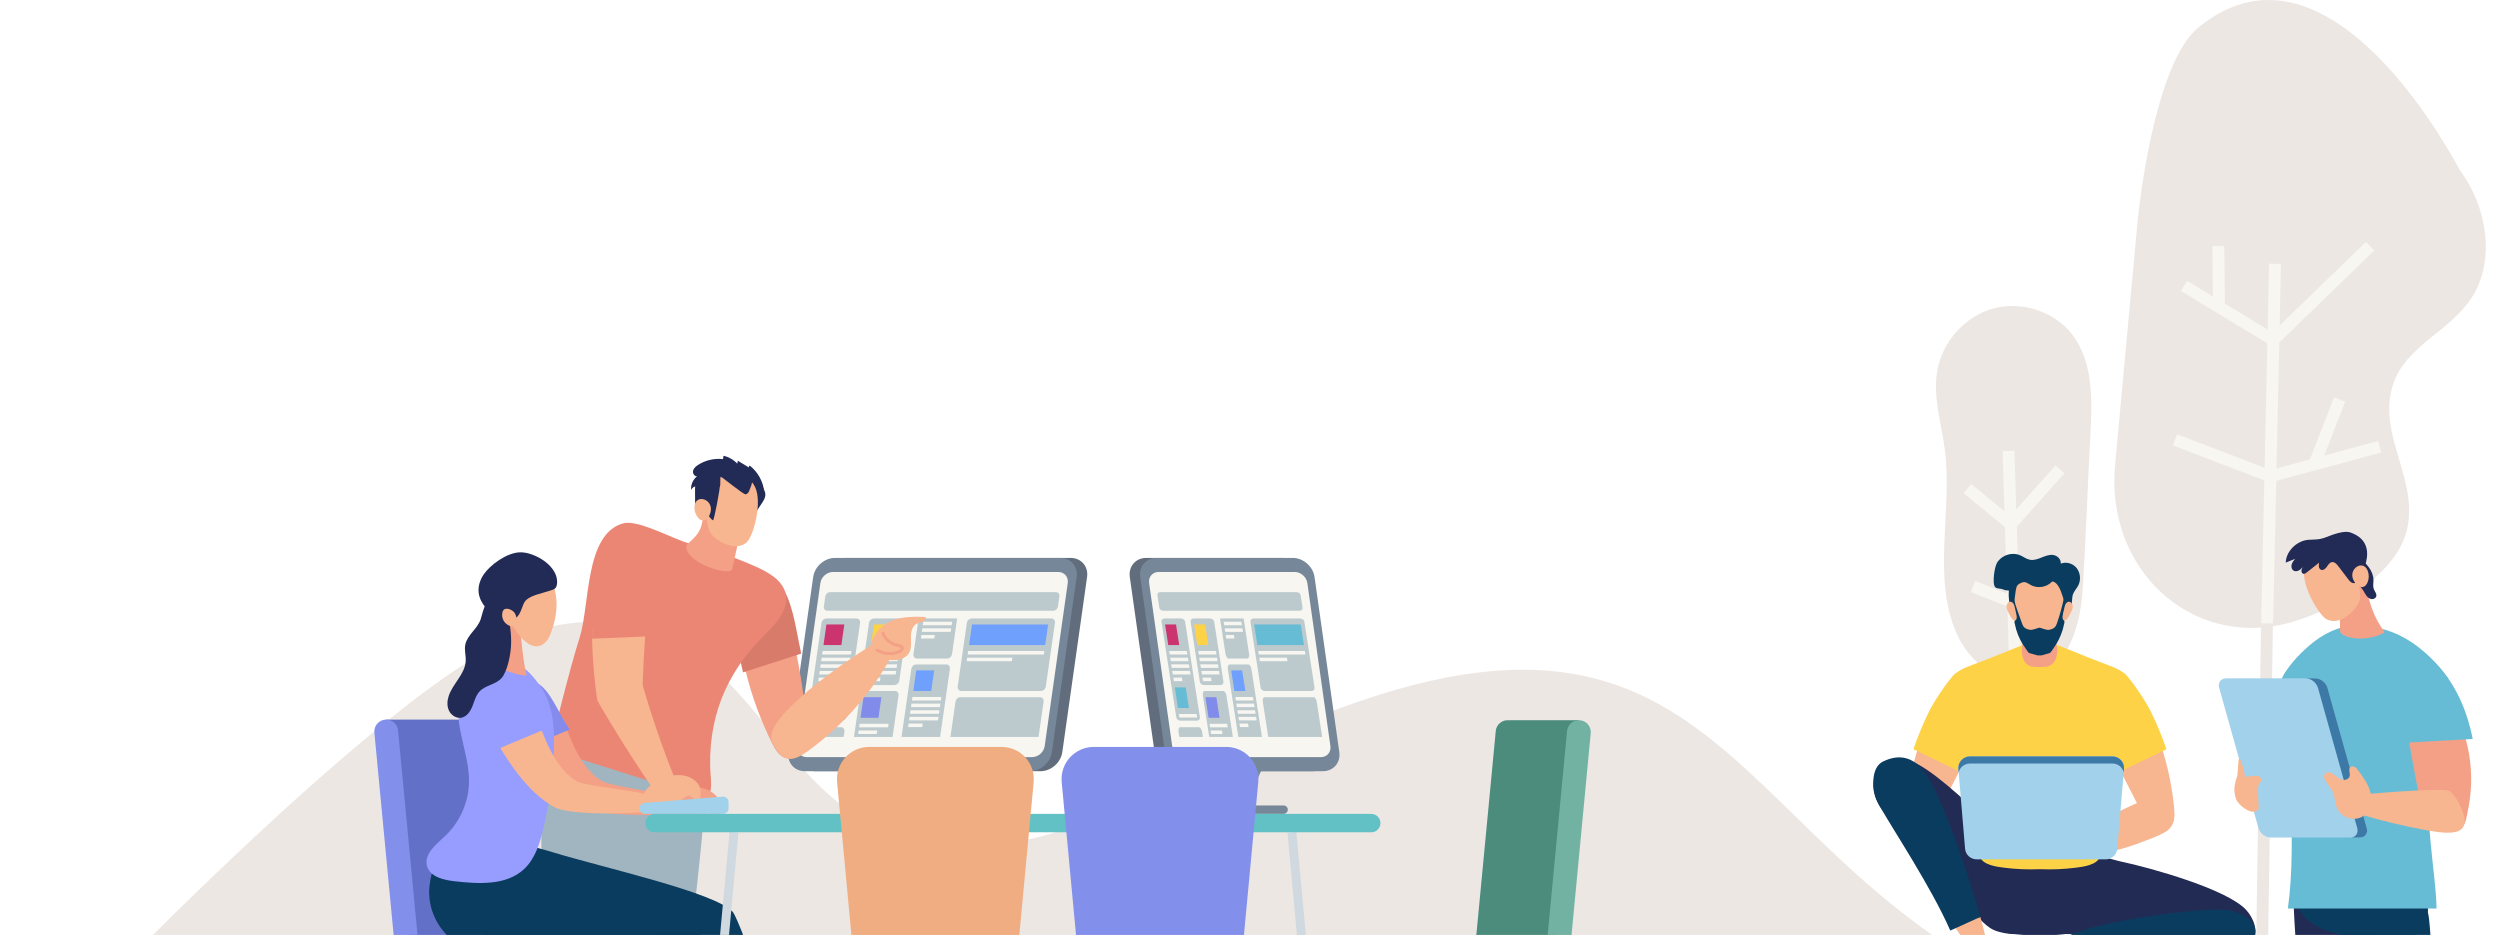 <svg
     
      viewBox="0 0 1476 552"
      fill="none"
      xmlns="http://www.w3.org/2000/svg"
    >
      <path
        d="M700.872 458.987C427.859 601.398 491.426 324.069 312.748 372.828C232.406 394.754 2.093 642.536 0 644.393H1365.37V616.465C1298.71 611.363 1239.03 607.029 1180.86 576.469C1003.52 483.301 1010.27 297.594 700.872 458.987Z"
        fill="#EDE7E4"
      />
      <path
        d="M1412.95 226.712C1420.54 204.24 1446.04 195.715 1458.96 176.257C1473.86 153.839 1468.09 121.447 1452.49 100.777C1451.49 99.45 1376.49 -48.078 1297.94 16.22C1275.2 34.836 1264.55 103.39 1261.72 134.002C1257.39 180.864 1253.06 227.728 1248.73 274.59C1243.06 336.037 1293.3 382.431 1349.92 368.119C1373.39 362.184 1410.78 343.002 1419.87 316.781C1430.63 285.729 1402.59 257.424 1412.95 226.712Z"
        fill="#EDE7E4"
      />
      <path
        d="M1334.91 367.932L1330.63 651.196L1337.65 651.302L1341.93 368.038L1334.91 367.932Z"
        fill="#EDE7E4"
      />
      <path
        d="M1339.68 155.69L1335.01 367.954L1342.03 368.109L1346.7 155.844L1339.68 155.69Z"
        fill="#F7F6F0"
      />
      <path
        d="M1342.66 205.132L1287.59 171.779L1291.23 165.778L1341.66 196.325L1396.84 142.844L1401.73 147.879L1342.66 205.132Z"
        fill="#F7F6F0"
      />
      <path
        d="M1340.2 284.901L1282.88 262.974L1285.38 256.422L1340.57 277.534L1404.03 260.365L1405.87 267.136L1340.2 284.901Z"
        fill="#F7F6F0"
      />
      <path
        d="M1378.03 234.601L1363.13 272.956L1369.67 275.494L1384.57 237.139L1378.03 234.601Z"
        fill="#F7F6F0"
      />
      <path
        d="M1313.22 145.304L1306.2 145.382L1306.6 181.365L1313.61 181.288L1313.22 145.304Z"
        fill="#F7F6F0"
      />
      <path
        d="M1234.2 255.954C1235.28 235.754 1235.79 213.639 1223.49 197.578C1212.88 183.74 1193.47 177.501 1176.67 182.186C1159.87 186.87 1146.59 201.993 1143.71 219.185C1141.13 234.637 1146.28 250.191 1148.26 265.733C1152.83 301.672 1140.65 340.107 1154.9 373.42C1162.7 391.664 1182.68 407.439 1201.42 400.885C1221.49 393.862 1228.4 367.538 1229.58 348.676C1231.5 317.815 1232.56 286.843 1234.2 255.954Z"
        fill="#EDE7E4"
      />
      <path
        d="M1193.54 402.279L1186.53 402.495L1190.95 545.957L1197.96 545.741L1193.54 402.279Z"
        fill="#EDE7E4"
      />
      <path
        d="M1189.34 266.164L1182.33 266.38L1186.53 402.498L1193.54 402.282L1189.34 266.164Z"
        fill="#F7F6F0"
      />
      <path
        d="M1187.56 314.436L1159.34 291.122L1163.81 285.713L1186.83 304.729L1213.59 274.784L1218.82 279.456L1187.56 314.436Z"
        fill="#F7F6F0"
      />
      <path
        d="M1166.18 343.023L1163.6 349.545L1187.35 358.938L1189.93 352.417L1166.18 343.023Z"
        fill="#F7F6F0"
      />
      <path
        d="M1125.34 475.057C1124.9 479.164 1124.65 483.535 1126.54 487.209C1128.43 490.883 1133.22 493.371 1136.84 491.374C1138.87 490.25 1140.05 488.056 1141.1 485.983C1147.05 474.338 1153 462.693 1158.94 451.046C1163.84 441.445 1168.88 431.257 1168.26 420.496C1167.97 415.524 1166.41 410.566 1163.4 406.596C1160.77 403.127 1155.07 397.605 1151.14 401.659C1147.23 405.698 1144.55 412.746 1142.07 417.745C1136.36 429.284 1131.96 441.473 1128.97 453.998C1127.32 460.932 1126.1 467.97 1125.34 475.057Z"
        fill="#F7B690"
      />
      <path
        fill-rule="evenodd"
        clip-rule="evenodd"
        d="M1168.21 422.781C1167.89 417.25 1166.15 411.733 1162.81 407.313C1159.88 403.453 1158.17 393.755 1153.81 398.269C1149.45 402.762 1141.83 414.158 1139.07 419.719C1135.45 427.038 1132.32 434.595 1129.67 442.316L1158.17 456.132C1163.52 445.638 1168.89 434.517 1168.21 422.781Z"
        fill="#FDD247"
      />
      <path
        d="M1126.23 474.257C1129.12 470.736 1134.11 469.503 1138.64 470.006C1143.17 470.51 1147.38 472.488 1151.5 474.442C1159.04 478.024 1166.58 481.621 1174.13 485.218C1181.91 488.931 1189.7 492.646 1197.48 496.358C1198.69 496.937 1200.03 497.651 1200.42 498.936C1200.84 500.313 1199.92 501.816 1198.68 502.535C1197.43 503.254 1195.94 503.371 1194.5 503.445C1182.81 504.052 1171.05 502.94 1159.68 500.218C1153.93 498.843 1148.29 497.061 1142.8 494.88C1138.08 493.007 1131.39 490.937 1127.58 487.474C1123.94 484.164 1123.02 478.172 1126.23 474.257Z"
        fill="#F7B690"
      />
      <path
        fill-rule="evenodd"
        clip-rule="evenodd"
        d="M1175.12 500.499C1183.8 499.229 1224.98 499.229 1233.65 500.499C1244.44 502.077 1242.82 515.502 1241.46 523.534C1239.98 532.298 1238.16 541.708 1231.72 547.834C1225.42 553.816 1183.35 553.816 1177.06 547.834C1170.61 541.71 1168.8 532.299 1167.31 523.534C1165.95 515.502 1164.33 502.077 1175.12 500.499Z"
        fill="#222B54"
      />
      <path
        fill-rule="evenodd"
        clip-rule="evenodd"
        d="M1326.22 537.312C1330.75 542.305 1333.71 550.495 1329.78 555.684C1326.46 560.079 1233.48 551.433 1219.73 551.433C1209.97 538.985 1210.35 520.083 1235.38 507.342C1240.74 504.617 1246.62 507.48 1252.44 508.705C1269.28 512.247 1314.97 524.907 1326.22 537.312Z"
        fill="#222B54"
      />
      <path
        fill-rule="evenodd"
        clip-rule="evenodd"
        d="M1125.19 448.603C1118.47 448.019 1111.06 450.629 1107.79 456.523C1105.11 461.343 1105.68 467.437 1107.94 472.467C1110.19 477.497 1113.93 481.692 1117.61 485.799C1170.77 545.163 1171.63 547.852 1180.51 550.235C1195.66 554.297 1213.95 550.172 1200.52 515.404C1198.36 509.801 1141.88 450.056 1125.19 448.603Z"
        fill="#222B54"
      />
      <path
        d="M1172.5 570.01C1168.96 567.946 1161.94 558.827 1153.72 546.817L1169.19 541.372C1174.24 559.3 1176.21 572.175 1172.5 570.01Z"
        fill="#F7B690"
      />
      <path
        fill-rule="evenodd"
        clip-rule="evenodd"
        d="M1111.73 449.596C1121.16 445.049 1130.45 446.234 1137.98 458.433C1148.14 474.882 1161.76 515.029 1169.19 541.372L1151.45 549.407C1140.22 523.792 1118.08 490.569 1109.51 475.48C1104.7 467.016 1104.29 453.183 1111.73 449.596Z"
        fill="#0A3C5F"
      />
      <path
        fill-rule="evenodd"
        clip-rule="evenodd"
        d="M1310.17 537.068C1324.51 537.068 1331.59 544.437 1331.59 549.628C1331.59 558.457 1326.14 567.894 1312.56 567.894C1295.29 567.894 1252.02 567.306 1225.49 569.116L1219.39 553.257C1238.97 543.802 1289.19 537.068 1310.17 537.068Z"
        fill="#0A3C5F"
      />
      <path
        d="M1283.43 475.057C1283.88 479.164 1284.12 483.535 1282.23 487.209C1280.34 490.883 1275.55 493.371 1271.94 491.374C1269.9 490.25 1268.72 488.056 1267.67 485.983C1261.72 474.338 1255.77 462.693 1249.83 451.046C1244.93 441.445 1239.89 431.257 1240.51 420.496C1240.8 415.524 1242.36 410.566 1245.37 406.596C1248 403.127 1253.7 397.605 1257.63 401.659C1261.54 405.698 1264.22 412.746 1266.7 417.745C1272.41 429.284 1276.82 441.473 1279.8 453.998C1281.45 460.932 1282.67 467.97 1283.43 475.057Z"
        fill="#F7B690"
      />
      <path
        fill-rule="evenodd"
        clip-rule="evenodd"
        d="M1240.52 422.781C1240.84 417.25 1242.58 411.733 1245.92 407.313C1248.85 403.453 1250.55 393.755 1254.92 398.269C1259.27 402.762 1266.9 414.158 1269.65 419.719C1273.28 427.038 1276.41 434.595 1279.06 442.316L1250.56 456.132C1245.21 445.638 1239.84 434.517 1240.52 422.781Z"
        fill="#FDD247"
      />
      <path
        d="M1281.78 476.29C1278.89 472.769 1273.91 471.536 1269.38 472.039C1264.85 472.542 1260.63 474.521 1256.51 476.474C1248.97 480.057 1241.42 483.654 1233.88 487.251C1226.1 490.964 1218.31 494.676 1210.53 498.391C1209.32 498.97 1207.98 499.683 1207.59 500.969C1207.17 502.345 1208.09 503.848 1209.34 504.567C1210.58 505.287 1212.08 505.404 1213.51 505.478C1225.2 506.085 1236.96 504.973 1248.33 502.251C1254.08 500.876 1259.72 499.094 1265.21 496.912C1269.93 495.039 1276.62 492.97 1280.43 489.506C1284.07 486.199 1284.99 480.204 1281.78 476.29Z"
        fill="#F7B690"
      />
      <path
        fill-rule="evenodd"
        clip-rule="evenodd"
        d="M1152.64 399.555C1155.42 396.193 1159.6 394.358 1163.7 392.857C1175.74 388.445 1203.34 376.902 1204.39 376.923C1205.43 376.902 1233.04 388.446 1245.07 392.857C1249.17 394.358 1253.35 396.193 1256.13 399.555C1259.84 404.039 1260.32 410.484 1258.98 416.147C1257.65 421.81 1254.75 426.952 1252.21 432.187C1249.04 438.718 1246.43 445.512 1244.37 452.471C1240.65 465.043 1238.78 478.16 1238.84 491.269C1238.86 495.288 1240.99 502.086 1239.76 505.879C1238.21 510.643 1229.99 511.721 1225.84 512.254C1218.73 513.17 1211.55 513.473 1204.39 513.175C1197.23 513.473 1190.04 513.17 1182.93 512.254C1178.78 511.719 1170.57 510.641 1169.02 505.879C1167.78 502.086 1169.92 495.288 1169.94 491.269C1169.99 478.16 1168.12 465.043 1164.41 452.471C1162.35 445.512 1159.73 438.718 1156.57 432.187C1154.03 426.952 1151.12 421.81 1149.79 416.147C1148.45 410.482 1148.94 404.039 1152.64 399.555Z"
        fill="#FDD247"
      />
      <path
        d="M1195.31 375.518C1196.43 371.909 1197.04 365.157 1199.27 362.756C1200.61 361.314 1207.61 361.314 1208.95 362.756C1211.18 365.157 1211.78 371.909 1212.9 375.518C1214.16 379.562 1215.26 384.413 1213.94 388.413C1213.02 391.214 1211.08 392.894 1209.11 393.46C1207.46 393.932 1200.76 393.932 1199.11 393.46C1197.14 392.894 1195.19 391.214 1194.27 388.413C1192.96 384.411 1194.05 379.562 1195.31 375.518Z"
        fill="#F4A086"
      />
      <path
        d="M1189.29 345.113C1191.54 338.554 1216.67 338.554 1218.92 345.113C1220.71 350.33 1220.97 356.22 1219.95 361.714C1218.98 366.902 1216.89 371.603 1213.95 375.497C1211.94 378.154 1209.34 382.068 1206.41 383.39H1201.8C1198.88 382.07 1196.27 378.154 1194.26 375.497C1191.32 371.602 1189.22 366.902 1188.26 361.714C1187.24 356.22 1187.5 350.33 1189.29 345.113Z"
        fill="#F7B690"
      />
      <path
        fill-rule="evenodd"
        clip-rule="evenodd"
        d="M1190.05 362.508C1189.74 360.956 1189.05 359.497 1188.75 357.945C1188.45 356.391 1187.89 354.608 1189.02 353.498C1190.05 358.257 1192.07 362.956 1193.63 367.568C1193.97 368.568 1194.34 369.597 1195.08 370.348C1195.99 371.27 1197.31 371.637 1198.58 371.861C1199.98 372.108 1203.68 370.534 1204.11 370.56C1204.53 370.534 1208.23 372.108 1209.63 371.861C1210.9 371.637 1212.22 371.27 1213.13 370.348C1213.87 369.595 1214.24 368.566 1214.58 367.568C1216.14 362.956 1217.44 358.256 1218.47 353.498C1219.6 354.608 1219.76 356.391 1219.46 357.945C1219.16 359.499 1218.48 360.958 1218.16 362.508C1218.14 362.631 1218.12 362.754 1218.1 362.877C1217.95 363.892 1217.98 364.985 1218.4 365.937C1218.6 366.372 1218.85 366.654 1218.87 367.133C1218.88 367.579 1218.69 368.127 1218.61 368.568C1218.19 370.674 1217.58 372.74 1216.79 374.736C1216.01 376.731 1215.04 378.659 1213.91 380.486C1213.35 381.402 1212.75 382.291 1212.11 383.154C1211.84 383.515 1210.58 385.56 1210.16 385.56L1205.25 386.963H1202.96L1198.05 385.56C1197.63 385.56 1196.37 383.515 1196.1 383.154C1195.46 382.291 1194.86 381.402 1194.3 380.486C1193.17 378.659 1192.2 376.733 1191.41 374.736C1190.62 372.74 1190.02 370.674 1189.6 368.568C1189.52 368.129 1189.32 367.579 1189.34 367.133C1189.35 366.653 1189.61 366.372 1189.81 365.937C1190.23 364.985 1190.26 363.892 1190.11 362.877C1190.09 362.754 1190.07 362.631 1190.05 362.508Z"
        fill="#0A3C5F"
      />
      <path
        fill-rule="evenodd"
        clip-rule="evenodd"
        d="M1179.5 331.525C1182.56 327.467 1188.19 325.876 1192.71 327.835C1194.61 328.659 1196.32 330.038 1198.34 330.459C1200.69 330.95 1203.08 330.066 1205.32 329.163C1207.56 328.26 1209.91 327.309 1212.29 327.67C1214.66 328.031 1216.97 330.231 1216.66 332.767C1219.86 331.506 1223.74 332.561 1225.98 335.303C1228.23 338.044 1228.68 342.291 1227.09 345.506C1226.12 347.447 1224.5 349.001 1223.8 351.067C1222.99 353.428 1223.92 359.097 1221.1 360.181C1218.93 361.02 1217.72 343.742 1211.62 343.305C1208.39 346.762 1203 347.644 1198.94 345.383C1197.42 344.534 1195.8 343.254 1194.16 343.806C1193.07 344.175 1191.73 344.701 1191.02 345.674C1189.32 348.022 1189.82 358.717 1187.47 360.483C1186.22 356.705 1185.72 352.647 1186 348.649C1184.94 348.675 1183.87 348.507 1182.88 348.101C1180 346.923 1177.85 348.228 1177.25 344.997C1176.66 341.767 1177.57 334.092 1179.5 331.525Z"
        fill="#0A3C5F"
      />
      <path
        d="M1222.79 361.29C1223.39 360.169 1223.89 358.894 1223.72 357.612C1223.56 356.33 1222.49 355.111 1221.29 355.26C1220.55 355.351 1219.92 355.928 1219.53 356.614C1219.15 357.3 1218.98 358.091 1218.8 358.869C1218.51 360.225 1218.21 361.581 1217.91 362.938C1217.66 364.08 1217.51 365.527 1218.41 366.19C1220.07 367.401 1222.12 362.512 1222.79 361.29Z"
        fill="#F7B690"
      />
      <path
        d="M1185.62 361.29C1185.01 360.169 1184.51 358.894 1184.68 357.612C1184.85 356.33 1185.91 355.111 1187.12 355.26C1187.86 355.351 1188.49 355.928 1188.87 356.614C1189.25 357.3 1189.43 358.091 1189.6 358.869C1189.9 360.225 1190.2 361.581 1190.49 362.938C1190.75 364.08 1190.89 365.527 1189.99 366.19C1188.34 367.401 1186.28 362.512 1185.62 361.29Z"
        fill="#F7B690"
      />
      <path
        d="M1167.01 507.358H1243.22C1246.78 507.358 1249.75 504.627 1250.05 501.078L1254.01 454C1254.34 450.003 1251.19 446.573 1247.18 446.573H1163.05C1159.04 446.573 1155.89 450.003 1156.22 454L1160.18 501.078C1160.48 504.627 1163.45 507.358 1167.01 507.358Z"
        fill="#A2D1EB"
      />
      <path
        d="M1253.84 456.015C1253.11 453.034 1250.43 450.782 1247.18 450.782H1163.05C1159.8 450.782 1157.12 453.034 1156.39 456.015L1156.22 454.002C1155.89 450.005 1159.04 446.574 1163.05 446.574H1247.18C1251.19 446.574 1254.34 450.005 1254.01 454.002L1253.84 456.015Z"
        fill="#3C79A6"
      />
      <path
        d="M695.901 480.526H729.577L746.416 442.365H712.74L695.901 480.526Z"
        fill="#616D7D"
      />
      <path
        d="M699.688 480.526H733.363L750.202 442.365H716.524L699.688 480.526Z"
        fill="#7590A2"
      />
      <path
        d="M693.186 475.547H757.825C759.2 475.547 760.314 476.661 760.314 478.036C760.314 479.411 759.2 480.525 757.825 480.525H693.186C691.81 480.525 690.696 479.411 690.696 478.036C690.695 476.661 691.81 475.547 693.186 475.547Z"
        fill="#758798"
      />
      <path
        d="M774.884 455.321C781.107 455.321 785.454 450.26 784.573 444.041L769.954 340.667C769.073 334.446 763.296 329.385 757.072 329.385H676.726C670.503 329.385 666.156 334.446 667.036 340.667L681.656 444.041C682.535 450.262 688.313 455.321 694.536 455.321H774.884Z"
        fill="#616D7D"
      />
      <path
        d="M781.036 455.321C787.259 455.321 791.604 450.26 790.725 444.041L776.106 340.667C775.227 334.446 769.448 329.385 763.225 329.385H682.88C676.657 329.385 672.311 334.446 673.19 340.667L687.809 444.041C688.688 450.262 694.467 455.321 700.69 455.321H781.036Z"
        fill="#758798"
      />
      <path
        d="M779.861 447.012C783.469 447.012 785.983 444.087 785.473 440.479L771.861 344.227C771.35 340.617 768.01 337.692 764.401 337.692H684.055C680.446 337.692 677.932 340.617 678.443 344.225L692.055 440.478C692.566 444.085 695.904 447.01 699.515 447.01H779.861V447.012Z"
        fill="#F7F6F0"
      />
      <path
        d="M767.306 360.584H686.745C685.636 360.584 684.613 359.784 684.461 358.799L683.315 351.391C683.162 350.403 683.938 349.605 685.047 349.605H765.608C766.717 349.605 767.74 350.405 767.892 351.391L769.038 358.799C769.191 359.784 768.415 360.584 767.306 360.584Z"
        fill="#BCCACE"
      />
      <path
        d="M706.586 425.495H696.917C695.738 425.495 694.649 424.645 694.487 423.594L685.74 367.059C685.579 366.008 686.403 365.158 687.582 365.158H697.25C698.429 365.158 699.519 366.008 699.68 367.059L708.428 423.594C708.589 424.645 707.764 425.495 706.586 425.495Z"
        fill="#BCCACE"
      />
      <path
        d="M774.282 407.958H746.72C745.541 407.958 744.452 407.107 744.29 406.057L738.257 367.059C738.094 366.008 738.92 365.158 740.099 365.158H767.66C768.839 365.158 769.929 366.008 770.09 367.059L776.124 406.057C776.287 407.107 775.46 407.958 774.282 407.958Z"
        fill="#BCCACE"
      />
      <path
        d="M777.414 414.392C777.177 412.867 776.328 411.629 775.517 411.629H746.622C745.81 411.629 745.343 412.865 745.58 414.392L748.784 435.103H780.617L777.414 414.392Z"
        fill="#BCCACE"
      />
      <path
        d="M738.857 395.052C738.621 393.526 737.771 392.288 736.961 392.288H725.959C725.147 392.288 724.68 393.525 724.917 395.052L731.114 435.101H745.054L738.857 395.052Z"
        fill="#BCCACE"
      />
      <path
        d="M709.743 432.105C709.506 430.58 708.657 429.341 707.847 429.341H696.845C696.033 429.341 695.566 430.578 695.803 432.105L696.266 435.103H710.206L709.743 432.105Z"
        fill="#BCCACE"
      />
      <path
        d="M720.503 404.45H710.834C709.655 404.45 708.566 403.6 708.404 402.549L702.913 367.059C702.75 366.008 703.576 365.158 704.755 365.158H714.424C715.604 365.158 716.692 366.008 716.853 367.059L722.345 402.549C722.508 403.6 721.683 404.45 720.503 404.45Z"
        fill="#BCCACE"
      />
      <path
        d="M720.292 365.159L723.52 386.018C723.757 387.544 724.606 388.782 725.417 388.782H736.418C737.231 388.782 737.696 387.546 737.46 386.018L734.232 365.159H720.292Z"
        fill="#BCCACE"
      />
      <path
        d="M724.106 410.722C723.87 409.196 723.021 407.958 722.21 407.958H711.208C710.396 407.958 709.929 409.194 710.166 410.722L713.938 435.103H727.878L724.106 410.722Z"
        fill="#BCCACE"
      />
      <path
        d="M696.206 380.831H689.736L687.854 368.667H694.324L696.206 380.831Z"
        fill="#CC346F"
      />
      <path
        d="M690.283 384.367L690.606 386.455H701.055L700.732 384.367H690.283ZM691.211 390.373H701.66L701.338 388.284H690.888L691.211 390.373ZM691.818 394.293H702.267L701.945 392.204H691.495L691.818 394.293ZM692.424 398.211H702.873L702.55 396.122H692.101L692.424 398.211ZM693.031 402.129H698.136L697.813 400.04H692.708L693.031 402.129Z"
        fill="#F7F6F0"
      />
      <path
        fill-rule="evenodd"
        clip-rule="evenodd"
        d="M713.38 380.831H706.91L705.027 368.667H711.498L713.38 380.831Z"
        fill="#FDD247"
      />
      <path
        d="M707.457 384.367L707.78 386.455H718.229L717.906 384.367H707.457ZM708.387 390.373H718.836L718.513 388.284H708.064L708.387 390.373ZM708.992 394.293H719.441L719.118 392.204H708.669L708.992 394.293ZM709.599 398.211H720.048L719.725 396.122H709.276L709.599 398.211ZM710.204 402.129H715.31L714.987 400.04H709.882L710.204 402.129Z"
        fill="#F7F6F0"
      />
      <path
        d="M735.248 407.961H728.78L726.897 395.797H733.368L735.248 407.961Z"
        fill="#70A0FE"
      />
      <path
        d="M729.326 411.497L729.649 413.586H740.098L739.775 411.497H729.326ZM730.256 417.504H740.705L740.382 415.415H729.933L730.256 417.504ZM730.861 421.421H741.31L740.988 419.333H730.538L730.861 421.421ZM731.468 425.341H741.917L741.595 423.252H731.145L731.468 425.341ZM732.075 429.259H737.181L736.858 427.17H731.752L732.075 429.259Z"
        fill="#F7F6F0"
      />
      <path
        d="M722.45 367.059L722.773 369.147H733.222L732.899 367.059H722.45ZM723.38 373.067H733.829L733.506 370.978H723.057L723.38 373.067ZM723.987 376.985H728.84L728.517 374.896H723.664L723.987 376.985Z"
        fill="#F7F6F0"
      />
      <path
        fill-rule="evenodd"
        clip-rule="evenodd"
        d="M769.85 380.831H742.338L740.455 368.667H767.967L769.85 380.831Z"
        fill="#66BCD5"
      />
      <path
        d="M742.884 384.367L743.207 386.455H770.719L770.396 384.367H742.884ZM743.814 390.373H760.133L759.81 388.284H743.491L743.814 390.373Z"
        fill="#F7F6F0"
      />
      <path
        fill-rule="evenodd"
        clip-rule="evenodd"
        d="M720.027 423.794H713.557L711.675 411.63H718.145L720.027 423.794Z"
        fill="#818BEA"
      />
      <path
        d="M714.104 427.33L714.427 429.419H724.876L724.554 427.33H714.104ZM715.033 433.336H721.75L721.427 431.248H714.71L715.033 433.336Z"
        fill="#F7F6F0"
      />
      <path
        fill-rule="evenodd"
        clip-rule="evenodd"
        d="M701.955 417.995H695.485L693.603 405.831H700.073L701.955 417.995Z"
        fill="#66BCD5"
      />
      <path
        d="M696.032 421.53L696.355 423.619H706.804L706.481 421.53H696.032Z"
        fill="#F7F6F0"
      />
      <path
        d="M577.856 480.526H544.18L527.342 442.365H561.017L577.856 480.526Z"
        fill="#616D7D"
      />
      <path
        d="M574.07 480.526H540.394L523.558 442.365H557.233L574.07 480.526Z"
        fill="#7590A2"
      />
      <path
        d="M580.572 475.547H515.933C514.557 475.547 513.443 476.661 513.443 478.036C513.443 479.411 514.557 480.525 515.933 480.525H580.572C581.947 480.525 583.061 479.411 583.061 478.036C583.063 476.661 581.947 475.547 580.572 475.547Z"
        fill="#758798"
      />
      <path
        d="M481.329 455.321C475.106 455.321 470.76 450.26 471.639 444.041L486.259 340.667C487.139 334.446 492.917 329.385 499.141 329.385H632.119C638.341 329.385 642.687 334.446 641.808 340.667L627.189 444.041C626.31 450.262 620.531 455.321 614.308 455.321H481.329Z"
        fill="#616D7D"
      />
      <path
        d="M475.176 455.321C468.954 455.321 464.608 450.26 465.487 444.041L480.106 340.667C480.987 334.446 486.764 329.385 492.989 329.385H625.966C632.189 329.385 636.535 334.446 635.656 340.667L621.036 444.041C620.158 450.262 614.379 455.321 608.156 455.321H475.176Z"
        fill="#758798"
      />
      <path
        d="M476.352 447.012C472.743 447.012 470.229 444.087 470.74 440.479L484.352 344.227C484.862 340.617 488.203 337.692 491.812 337.692H624.789C628.4 337.692 630.912 340.617 630.401 344.225L616.789 440.478C616.279 444.085 612.938 447.01 609.329 447.01H476.352V447.012Z"
        fill="#F7F6F0"
      />
      <path
        d="M621.82 360.584H488.467C487.131 360.584 486.203 359.5 486.396 358.164L487.28 352.024C487.473 350.688 488.711 349.604 490.048 349.604H623.401C624.738 349.604 625.666 350.688 625.473 352.024L624.589 358.164C624.398 359.5 623.157 360.584 621.82 360.584Z"
        fill="#BCCACE"
      />
      <path
        d="M496.906 425.495H479.28C477.857 425.495 476.87 424.343 477.075 422.919L485.019 367.734C485.224 366.312 486.543 365.159 487.966 365.159H505.591C507.014 365.159 508.001 366.312 507.796 367.734L499.852 422.919C499.649 424.343 498.329 425.495 496.906 425.495Z"
        fill="#BCCACE"
      />
      <path
        d="M614.479 407.958H567.617C566.194 407.958 565.206 406.806 565.412 405.382L570.831 367.734C571.036 366.312 572.356 365.159 573.778 365.159H620.64C622.063 365.159 623.05 366.312 622.845 367.734L617.426 405.382C617.221 406.806 615.901 407.958 614.479 407.958Z"
        fill="#BCCACE"
      />
      <path
        d="M616.128 414.392C616.347 412.867 615.45 411.629 614.124 411.629H566.912C565.585 411.629 564.333 412.865 564.114 414.392L561.133 435.103H613.147L616.128 414.392Z"
        fill="#BCCACE"
      />
      <path
        d="M560.801 395.054C561.02 393.528 560.124 392.29 558.797 392.29H540.822C539.496 392.29 538.243 393.526 538.024 395.054L532.259 435.103H555.038L560.801 395.054Z"
        fill="#BCCACE"
      />
      <path
        d="M498.531 432.105C498.75 430.58 497.854 429.341 496.528 429.341H478.552C477.226 429.341 475.973 430.578 475.754 432.105L475.322 435.103H498.101L498.531 432.105Z"
        fill="#BCCACE"
      />
      <path
        d="M527.998 404.45H510.372C508.949 404.45 507.961 403.298 508.167 401.874L513.081 367.734C513.286 366.312 514.605 365.159 516.028 365.159H533.654C535.077 365.159 536.065 366.312 535.86 367.734L530.946 401.874C530.74 403.298 529.421 404.45 527.998 404.45Z"
        fill="#BCCACE"
      />
      <path
        d="M542.326 365.159L539.324 386.018C539.105 387.544 540.001 388.782 541.328 388.782H559.303C560.629 388.782 561.882 387.546 562.101 386.018L565.103 365.159H542.326Z"
        fill="#BCCACE"
      />
      <path
        d="M530.484 410.722C530.704 409.196 529.807 407.958 528.481 407.958H510.505C509.179 407.958 507.926 409.194 507.707 410.722L504.198 435.103H526.977L530.484 410.722Z"
        fill="#BCCACE"
      />
      <path
        d="M496.752 380.831H486.18L487.931 368.667H498.503L496.752 380.831Z"
        fill="#CC346F"
      />
      <path
        d="M485.671 384.367L485.371 386.455H502.445L502.745 384.367H485.671ZM484.808 390.373H501.882L502.182 388.284H485.108L484.808 390.373ZM484.243 394.293H501.317L501.617 392.204H484.543L484.243 394.293ZM483.68 398.211H500.754L501.054 396.122H483.98L483.68 398.211ZM483.115 402.129H491.457L491.757 400.04H483.417L483.115 402.129Z"
        fill="#F7F6F0"
      />
      <path
        fill-rule="evenodd"
        clip-rule="evenodd"
        d="M524.815 380.831H514.243L515.994 368.667H526.566L524.815 380.831Z"
        fill="#FDD247"
      />
      <path
        d="M513.735 384.367L513.435 386.455H530.508L530.808 384.367H513.735ZM512.87 390.373H529.943L530.243 388.284H513.17L512.87 390.373ZM512.305 394.293H529.379L529.679 392.204H512.605L512.305 394.293ZM511.742 398.211H528.815L529.115 396.122H512.042L511.742 398.211ZM511.177 402.129H519.517L519.817 400.04H511.477L511.177 402.129Z"
        fill="#F7F6F0"
      />
      <path
        d="M549.784 407.962H539.212L540.965 395.798H551.535L549.784 407.962Z"
        fill="#70A0FE"
      />
      <path
        d="M538.703 411.497L538.403 413.586H555.476L555.776 411.497H538.703ZM537.839 417.504H554.913L555.213 415.415H538.139L537.839 417.504ZM537.275 421.421H554.348L554.648 419.333H537.575L537.275 421.421ZM536.711 425.341H553.785L554.085 423.252H537.011L536.711 425.341ZM536.146 429.259H544.487L544.787 427.17H536.445L536.146 429.259Z"
        fill="#F7F6F0"
      />
      <path
        d="M545.1 367.059L544.8 369.147H561.874L562.174 367.059H545.1ZM544.235 373.067H561.309L561.609 370.978H544.535L544.235 373.067ZM543.672 376.985H551.602L551.902 374.896H543.972L543.672 376.985Z"
        fill="#F7F6F0"
      />
      <path
        d="M617.084 380.831H572.13L573.881 368.667H618.835L617.084 380.831Z"
        fill="#70A0FE"
      />
      <path
        d="M571.621 384.367L571.321 386.455H616.275L616.575 384.367H571.621ZM570.758 390.373H597.423L597.723 388.284H571.058L570.758 390.373Z"
        fill="#F7F6F0"
      />
      <path
        fill-rule="evenodd"
        clip-rule="evenodd"
        d="M518.632 423.794H508.06L509.81 411.63H520.382L518.632 423.794Z"
        fill="#818BEA"
      />
      <path
        d="M507.55 427.33L507.25 429.419H524.324L524.624 427.33H507.55ZM506.686 433.336H517.663L517.963 431.248H506.986L506.686 433.336Z"
        fill="#F7F6F0"
      />
      <path
        fill-rule="evenodd"
        clip-rule="evenodd"
        d="M491.403 417.995H480.831L482.582 405.831H493.154L491.403 417.995Z"
        fill="#66BCD5"
      />
      <path
        d="M480.322 421.53L480.022 423.619H497.096L497.396 421.53H480.322Z"
        fill="#F7F6F0"
      />
      <path
        d="M440.082 395.566C443.728 410.776 449.135 425.566 456.201 439.52C458.115 443.3 460.863 447.5 465.094 447.74C469.984 448.019 474.047 443.056 474.868 438.229C477.117 425.011 473.805 403.814 470.186 385.859L440.082 395.566Z"
        fill="#F4A086"
      />
      <path
        fill-rule="evenodd"
        clip-rule="evenodd"
        d="M471.668 379.216C469.342 368.188 465.719 339.97 450.896 338.72C433.552 337.257 433.224 362.676 434.524 373.718C435.445 381.541 436.844 389.309 438.679 396.971L473.047 385.887C472.598 383.651 472.135 381.425 471.668 379.216Z"
        fill="#D97B6B"
      />
      <path
        d="M515.785 380.163C518.424 378.581 521.719 376.969 524.41 378.463C528.378 380.666 526.784 386.687 524.526 390.624C512.673 411.274 496.373 429.347 477.11 443.342C466.441 451.091 461.412 449.469 455.782 437.593C449.58 424.506 499.336 390.029 515.785 380.163Z"
        fill="#F7B690"
      />
      <path
        d="M521.41 369.342C528.218 363.933 537.723 363.965 546.414 364.251C546.889 365.347 545.951 366.587 544.865 367.085C543.779 367.583 542.533 367.644 541.444 368.134C538.581 369.421 537.753 373.088 537.789 376.226C537.825 379.363 538.302 382.732 536.733 385.45C535.133 388.221 531.774 389.529 528.582 389.757C524.703 390.035 515.028 388.153 514.002 383.335C513.054 378.904 518.23 371.869 521.41 369.342Z"
        fill="#F7B690"
      />
      <path
        d="M525.263 386.732C522.486 386.734 519.703 386.013 517.316 384.6C516.9 384.351 516.761 383.814 517.008 383.398C517.256 382.986 517.793 382.846 518.21 383.09C521.893 385.27 526.63 385.592 530.573 383.928C531.231 383.651 531.909 383.162 531.842 382.746C531.756 382.204 530.491 381.985 529.81 381.866C525.626 381.136 521.965 378.095 520.48 374.118C520.31 373.663 520.542 373.158 520.996 372.99C521.449 372.82 521.956 373.051 522.124 373.506C523.394 376.91 526.53 379.516 530.112 380.14C531.223 380.331 533.291 380.692 533.573 382.471C533.77 383.698 532.903 384.847 531.254 385.545C529.366 386.339 527.316 386.732 525.263 386.732Z"
        fill="#F4A086"
      />
      <path
        d="M418.094 430.28C414.299 421.078 374.253 432.174 367.483 447.552C363.055 450.628 359.373 455.455 357.611 460.33C354.68 468.447 355.715 476.523 356.887 484.181C361.078 511.61 366.487 538.614 373.094 565.104C373.58 567.055 374.104 569.063 375.436 570.46C378.834 574.028 384.469 572.533 389.375 569.242C389.71 569.406 390.052 569.554 390.411 569.666C393.585 570.657 403.882 564.373 406.134 561.851C408.387 559.329 421.148 437.686 418.094 430.28Z"
        fill="#A0B5BF"
      />
      <path
        d="M408.333 543.36C405.035 533.251 391.866 526.324 380.212 543.858C362.44 570.599 378.452 620.618 373.396 652.91H389.985C391.384 649.784 410.163 548.968 408.333 543.36Z"
        fill="#A0B5BF"
      />
      <path
        d="M332.208 459.899C336.247 463.08 341.587 463.566 346.598 463.566C387.835 463.566 411.696 450.16 405.995 431.225C400.137 411.774 363.233 414.913 343.956 421.181C339.801 422.532 333.747 423.84 330.908 427.719C326.793 433.342 322.394 452.172 332.208 459.899Z"
        fill="#A0B5BF"
      />
      <path
        d="M324.384 446.169C330.233 418.68 379.565 425.48 385.268 452.764C388.205 466.817 384.484 481.377 379.751 494.933C375.868 506.056 371.284 516.931 366.04 527.48C361.33 536.957 355.826 549.37 350.082 558.26C349.445 559.245 325.003 557.926 324.108 552.705C321.891 539.757 320.507 526.601 319.958 513.374C319.042 491.336 319.77 467.857 324.384 446.169Z"
        fill="#A0B5BF"
      />
      <path
        d="M350.403 556.974C350.596 546.155 339.271 532.914 324.213 546.811C299.967 569.187 290.959 613.752 280.283 646.671L295.639 652.946C297.938 650.509 350.296 562.989 350.403 556.974Z"
        fill="#A0B5BF"
      />
      <path
        fill-rule="evenodd"
        clip-rule="evenodd"
        d="M419.28 452.516C418.565 417.569 432.975 393.388 450.551 375.687C457.416 368.772 465.742 360.679 463.947 351.103C462.423 342.969 454.182 338.118 446.63 334.73C433.568 328.871 420.051 324.337 406.233 320.639C397.956 318.424 376.71 306.681 368.105 308.938C344.933 315.013 348.44 357.674 342.04 377.059C336.896 392.634 324.714 441.483 324.87 442.624L416.498 471.519C421.565 468.04 419.442 460.418 419.28 452.516Z"
        fill="#EB8674"
      />
      <path
        d="M436.017 309.325C432.147 298.829 422.019 294.254 416.468 295.286C414.458 312.808 414.124 313.864 405.426 321.677C402.859 331.031 428.226 340.098 432.21 336.44C432.251 335.007 438.017 314.753 436.017 309.325Z"
        fill="#F4A086"
      />
      <path
        fill-rule="evenodd"
        clip-rule="evenodd"
        d="M449.16 286.379C450.604 288.103 451.991 290.134 451.86 292.379C451.76 294.101 450.777 295.628 449.826 297.068C448.597 298.931 447.367 300.793 446.135 302.656C444.935 300.081 444.814 297.16 444.516 294.336C444.218 291.512 443.651 288.552 441.788 286.407C440.633 285.078 438.926 283.896 438.923 282.137C438.918 279.61 441.719 279.08 443.302 280.476C445.386 282.314 447.374 284.247 449.16 286.379Z"
        fill="#222B56"
      />
      <path
        d="M421.582 283.975C428.215 276.081 441.335 277.768 445.9 287.763C450.078 296.914 444.943 315.981 441.105 319.899C434.391 326.747 420.584 318.496 418.738 313.231C416.033 305.516 416.003 290.613 421.582 283.975Z"
        fill="#F7B690"
      />
      <path
        fill-rule="evenodd"
        clip-rule="evenodd"
        d="M424.942 286.658C425.316 288.126 421.5 307.456 420.97 307.224C419.083 306.4 416.762 300.911 413.162 301.048C412.011 301.091 410.414 301.807 410.412 299.506C410.407 284.927 409.819 285.66 412.44 284.373C418.223 281.537 424.274 284.04 424.942 286.658Z"
        fill="#222B56"
      />
      <path
        d="M410.039 298.761C409.772 301.109 410.462 303.55 411.919 305.411C416.088 310.734 420.507 303.727 419.602 299.297C418.521 294.015 410.765 292.375 410.039 298.761Z"
        fill="#F7B690"
      />
      <path
        fill-rule="evenodd"
        clip-rule="evenodd"
        d="M442.631 288.984C442.279 290.255 441.531 291.655 440.222 291.839C438.857 292.032 426.417 281.627 425.626 281.532C424.835 281.437 425.742 286.848 424.863 287.426C424.112 287.923 423.115 287.549 422.282 287.205C418.614 285.692 414.578 285.83 410.614 286C410.363 284.845 410.719 282.777 411.319 281.76C411.919 280.741 412.777 279.901 413.666 279.122C417.603 275.673 422.612 273.107 427.845 273.286C430.961 273.393 434.021 274.287 436.891 275.506C447.945 280.199 443.168 287.049 442.631 288.984Z"
        fill="#222B56"
      />
      <path
        d="M381.47 368.306L349.538 371.282C349.517 385.44 350.607 399.601 352.623 413.44L379.291 410.771C379.542 396.687 380.296 382.69 381.47 368.306Z"
        fill="#F7B690"
      />
      <path
        fill-rule="evenodd"
        clip-rule="evenodd"
        d="M384.066 347.173C385.398 335.005 394.838 317.108 381.319 311.307C368.852 305.958 357.263 314.313 354.738 326.123C351.2 342.683 349.563 359.875 349.538 377.083L384.382 375.647C385.101 366.848 383.059 356.368 384.066 347.173Z"
        fill="#EB8674"
      />
      <path
        d="M379.433 404.642L352.624 413.44C354.068 416.455 380.245 460.413 393.428 475.991C395.626 478.589 399.214 481.368 402.028 479.455C404.352 477.875 404.484 474.244 403.375 471.663C393.531 448.747 385.729 426.192 379.433 404.642Z"
        fill="#F7B690"
      />
      <path
        fill-rule="evenodd"
        clip-rule="evenodd"
        d="M410.95 287.089C409.67 287.202 408.491 288.094 408.035 289.296C407.738 286.228 409.131 283.052 411.589 281.192C410.036 281.397 408.854 279.513 409.189 277.984C409.524 276.455 410.828 275.343 412.142 274.491C416.454 271.697 421.756 270.462 426.861 271.064C426.956 270.406 427.052 269.748 427.147 269.091C430.249 269.775 433.131 271.418 435.3 273.736C435.393 273.156 435.487 272.575 435.582 271.995C437.826 273.358 440.068 274.722 442.312 276.085C441.921 275.741 442.186 274.961 442.705 274.924C447.493 278.678 450.645 284.448 451.219 290.504C448.526 287.36 445.082 284.864 441.257 283.279C435.535 280.908 429.042 280.569 423.614 277.584C424.363 280.646 421.285 283.959 418.175 283.44C418.708 282.9 419.24 282.36 419.773 281.819L410.95 287.089Z"
        fill="#222B56"
      />
      <path
        d="M409.447 465.372C411.759 465.9 413.545 467.68 415.196 469.381C417.589 471.847 419.981 474.311 422.373 476.777C423.335 477.768 424.372 479.137 423.791 480.39C423.268 481.517 421.649 481.729 420.551 481.147C419.454 480.565 418.761 479.45 418.121 478.385C417.884 480.39 415.933 482.035 413.917 481.931C412.986 480.914 412.052 479.899 411.121 478.881C409.333 481.095 406.002 481.028 403.168 480.767C398.559 480.339 392.849 478.859 396.168 473.529C398.587 469.644 404.468 464.236 409.447 465.372Z"
        fill="#F7B690"
      />
      <path
        d="M269.064 424.843L269.071 424.931C269.415 424.88 269.764 424.843 270.124 424.843C273.741 424.843 276.766 427.593 277.108 431.193L288.999 556.139C289.241 558.709 291.367 560.646 293.948 560.646H369.168C373.043 560.646 376.185 563.787 376.185 567.661C376.185 571.536 373.043 574.676 369.168 574.676H293.948C288.201 574.676 283.022 572.104 279.52 568.019C275.383 568.326 259.357 569.699 259.357 569.699L242.936 564.477L228.015 424.845H269.064V424.843Z"
        fill="#6370C7"
      />
      <path
        d="M251.844 560.646C249.264 560.646 247.136 558.709 246.895 556.139L235.002 431.193C234.66 427.593 231.636 424.843 228.018 424.843C223.881 424.843 220.641 428.403 221.032 432.521L232.92 557.448C233.834 567.212 242.032 574.675 251.843 574.675H327.062C330.938 574.675 334.08 571.534 334.08 567.66C334.08 563.786 330.938 560.645 327.062 560.645H251.844V560.646Z"
        fill="#828FEB"
      />
      <path
        d="M399.519 471.226C394.003 468.627 362.384 464.211 356.794 461.777C349.093 458.422 343.256 449.378 339.472 441.879C337.38 437.733 335.715 433.398 334.049 429.059L310.419 441.541C313.617 447.017 317.18 452.284 321.096 457.275C327.103 464.934 334.065 472.075 342.652 476.661C351.603 481.442 388.645 482.021 398.67 480.439C406.747 478.764 405.035 473.825 399.519 471.226Z"
        fill="#F4A086"
      />
      <path
        d="M317.371 403.416C311.133 400.04 298.329 400.754 297.711 409.738C297.348 415.026 300.385 420.801 302.397 425.553C304.643 430.857 307.217 436.021 310.099 441.009C310.203 441.188 310.315 441.362 310.418 441.541L336.457 430.685C330.738 423.48 325.376 407.748 317.371 403.416Z"
        fill="#858BED"
      />
      <path
        d="M422.238 469.246C424.301 471.212 425.863 473.866 425.924 476.714C425.986 479.562 423.661 485.272 421.543 483.364C419.794 481.787 419.357 479.151 417.003 479.223C414.649 479.294 412.54 480.595 410.35 481.463C403.891 484.029 384.328 480.549 392.65 470.323C399.029 462.493 415.279 462.619 422.238 469.246Z"
        fill="#F4A086"
      />
      <path
        fill-rule="evenodd"
        clip-rule="evenodd"
        d="M432.639 538.395C422.154 526.82 356.619 512.431 325.8 503.004C302.784 495.966 279.1 492.008 275.596 523.081C274.084 536.485 280.91 550.254 292.396 557.306C304.907 564.987 320.635 564.266 335.286 563.296C363.217 561.448 380.346 560.315 408.277 558.467C410.949 595.006 442.012 608.087 455.919 648.558L476.812 644.3C464.144 625.246 437.847 545.066 432.639 538.395Z"
        fill="#0A3C5F"
      />
      <path
        fill-rule="evenodd"
        clip-rule="evenodd"
        d="M270.376 557.306C282.887 564.987 298.615 564.266 313.266 563.296C342.189 561.383 371.112 559.468 400.036 557.555C404.654 557.25 409.835 556.662 412.714 553.042C416.077 548.814 414.449 542.208 410.621 538.395C406.792 534.582 401.405 532.874 396.238 531.292C365.419 521.862 334.601 512.429 303.782 503.004C280.766 495.966 257.082 492.008 253.578 523.081C252.064 536.485 258.89 550.254 270.376 557.306Z"
        fill="#0A3C5F"
      />
      <path
        fill-rule="evenodd"
        clip-rule="evenodd"
        d="M414.418 546.362C408.047 526.643 368.306 565.566 361.367 576.041C349.462 594.015 338.487 612.642 328.473 631.805L343.987 644.5C354.162 624.008 374.457 606.707 391.057 590.341C396.513 584.962 402.08 579.429 405.411 572.444C408.741 565.459 415.555 549.88 414.418 546.362Z"
        fill="#0A3C5F"
      />
      <path
        d="M270.992 426.705C272.569 438.471 277.091 449.881 276.899 461.751C276.708 473.636 271.522 485.361 262.859 493.502C257.519 498.52 250.185 504.218 252.098 511.291C253.819 517.653 261.776 519.539 268.327 520.282C282.612 521.904 298.91 522.907 309.419 513.1C315.854 507.094 318.638 498.213 320.685 489.655C324.313 474.492 326.44 458.973 327.024 443.392C327.522 430.125 326.636 415.981 319.006 405.113C311.405 394.286 302.873 387.106 290.434 390.922C276.292 404.792 269.429 415.036 270.992 426.705Z"
        fill="#979DFE"
      />
      <path
        d="M384.47 469.823C378.954 467.224 347.334 464.211 341.745 461.777C334.043 458.422 328.206 449.378 324.422 441.879C322.331 437.733 320.666 433.398 319.001 429.059L295.371 441.541C298.569 447.017 302.133 452.284 306.047 457.275C312.054 464.934 319.015 472.075 327.603 476.661C336.554 481.442 373.596 480.617 383.62 479.036C391.698 477.361 389.985 472.422 384.47 469.823Z"
        fill="#F7B690"
      />
      <path
        d="M314.737 418.628C311.949 412.577 308.184 406.587 302.324 403.416C296.086 400.04 283.282 400.754 282.665 409.738C282.301 415.026 285.338 420.801 287.351 425.553C289.596 430.857 292.17 436.021 295.052 441.009C295.156 441.188 295.268 441.362 295.372 441.541L321.41 430.685C320.063 427.176 316.309 422.039 314.737 418.628Z"
        fill="#979DFE"
      />
      <path
        d="M407.084 458.875C409.693 460.023 412.061 461.991 413.086 464.65C414.111 467.308 413.861 473.468 411.221 472.391C409.04 471.502 407.735 469.169 405.544 470.034C403.353 470.898 401.811 472.836 400.046 474.395C394.839 478.997 375.254 482.357 379.616 469.916C382.96 460.388 398.289 454.999 407.084 458.875Z"
        fill="#F7B690"
      />
      <path
        d="M292.848 363.846C293.948 361.771 306.02 367.994 306.738 369.482C307.455 370.971 308.217 387.83 310.797 398.354C311.355 400.626 288.836 393.672 290.436 390.922C293.029 386.464 295.678 369.461 292.848 363.846Z"
        fill="#F4A086"
      />
      <path
        d="M327.647 348.651C323.477 331.36 299.812 335.006 294.192 336.729C288.573 338.453 288.427 346.401 287.887 352.254C287.552 355.865 288.861 359.456 291.012 362.324C293.078 365.081 302.08 369.232 302.589 369.34C305.929 375.096 311.359 381.678 316.882 381.597C319.37 381.561 321.626 379.966 323.087 377.953C324.549 375.94 325.349 373.537 326.128 371.175C328.542 363.842 329.457 356.156 327.647 348.651Z"
        fill="#F7B690"
      />
      <path
        fill-rule="evenodd"
        clip-rule="evenodd"
        d="M286.689 358.7C284.627 356.212 283.018 353.255 282.613 350.051C282.134 346.258 283.394 342.385 285.529 339.213C289.341 333.55 299.183 326.242 307.138 326.081C315.632 325.909 330.225 334.365 328.839 344.874C328.425 348.018 326.697 348.039 323.689 349.044C319.724 350.368 314.404 351.282 311.117 353.862C307.183 356.947 308.932 364.386 300.883 366.804C298.282 367.587 295.608 372.18 293.88 375.752C291.825 373.418 288.681 361.108 286.689 358.7Z"
        fill="#222B56"
      />
      <path
        fill-rule="evenodd"
        clip-rule="evenodd"
        d="M274.754 380.363C273.996 383.602 275.138 386.981 274.955 390.303C274.529 398.027 267.306 403.609 264.894 410.957C263.966 413.786 263.81 416.99 265.124 419.661C266.438 422.332 269.45 424.266 272.38 423.735C275.613 423.151 277.706 419.999 278.92 416.946C280.133 413.893 280.934 410.529 283.199 408.151C286.696 404.479 292.752 404.142 296.119 400.35C299.364 396.695 301.784 386.545 301.784 379.054C301.784 364.612 297.152 351.435 290.219 353.514C286.084 354.754 284.889 362.282 283.789 365.593C281.922 371.212 276.089 374.658 274.754 380.363Z"
        fill="#222B56"
      />
      <path
        d="M297.39 360.026C296.967 360.419 296.752 360.984 296.62 361.543C296.208 363.302 296.534 365.224 297.506 366.747C298.478 368.271 300.081 369.377 301.852 369.745C302.553 369.891 303.327 369.914 303.939 369.54C306.046 368.257 304.978 363.788 303.966 362.055C302.915 360.259 299.185 358.358 297.39 360.026Z"
        fill="#F7B690"
      />
      <path
        d="M426.635 470.335L380.534 474.02C378.841 474.155 377.536 475.569 377.536 477.268C377.536 479.067 378.996 480.525 380.794 480.525H426.894C428.694 480.525 430.152 479.065 430.152 477.268V473.583C430.154 471.681 428.531 470.184 426.635 470.335Z"
        fill="#A2D1EB"
      />
      <path
        d="M430.735 491.134L413.242 680.815L418.483 681.298L435.976 491.617L430.735 491.134Z"
        fill="#D0D9DF"
      />
      <path
        d="M765.359 491.181L760.118 491.666L777.668 681.347L782.909 680.863L765.359 491.181Z"
        fill="#D0D9DF"
      />
      <path
        d="M809.597 491.389H386.427C383.427 491.389 380.994 488.957 380.994 485.958C380.994 482.957 383.427 480.526 386.427 480.526H809.597C812.599 480.526 815.03 482.959 815.03 485.958C815.03 488.957 812.597 491.389 809.597 491.389Z"
        fill="#62C1C5"
      />
      <path
        d="M891.141 425.204L891.134 425.292C890.79 425.241 890.441 425.204 890.081 425.204C886.463 425.204 883.439 427.954 883.097 431.555L871.204 556.501C870.962 559.07 868.835 561.008 866.255 561.008H791.035C787.16 561.008 784.018 564.149 784.018 568.023C784.018 571.897 787.16 575.038 791.035 575.038H866.255C872.002 575.038 877.181 572.465 880.683 568.38C884.82 568.687 900.846 570.061 900.846 570.061L917.267 564.838L932.188 425.208H891.141V425.204Z"
        fill="#4C8C7D"
      />
      <path
        d="M908.36 561.008C910.941 561.008 913.069 559.07 913.309 556.501L925.202 431.555C925.545 427.954 928.569 425.204 932.187 425.204C936.325 425.204 939.564 428.764 939.173 432.882L927.285 557.809C926.371 567.572 918.173 575.036 908.362 575.036H833.143C829.267 575.036 826.125 571.895 826.125 568.021C826.125 564.147 829.267 561.006 833.143 561.006L908.36 561.008Z"
        fill="#72B2A2"
      />
      <path
        d="M580.876 590.822H523.617C513.806 590.822 505.608 583.358 504.694 573.594L494.218 461.761C493.174 450.618 501.945 440.99 513.141 440.99H591.353C602.55 440.99 611.32 450.616 610.276 461.761L599.801 573.594C598.885 583.356 590.685 590.822 580.876 590.822Z"
        fill="#F0AD82"
      />
      <path
        d="M713.484 590.822H656.224C646.413 590.822 638.215 583.358 637.301 573.594L626.826 461.761C625.782 450.618 634.552 440.99 645.748 440.99H723.961C735.157 440.99 743.928 450.616 742.884 461.761L732.408 573.594C731.493 583.356 723.294 590.822 713.484 590.822Z"
        fill="#828FEB"
      />
      <path
        fill-rule="evenodd"
        clip-rule="evenodd"
        d="M1390.09 648.426C1388.41 653.537 1385.95 659.3 1381.36 660.729C1378.18 661.72 1367.93 655.436 1365.69 652.914C1363.45 650.392 1351.47 528.749 1354.57 521.344C1358.73 511.409 1405.03 525.131 1406.02 542.365C1407.29 564.397 1404.44 587.836 1400.18 609.683C1397.62 622.792 1394.25 635.754 1390.09 648.426Z"
        fill="#222B54"
      />
      <path
        fill-rule="evenodd"
        clip-rule="evenodd"
        d="M1427.55 550.962C1423.51 554.143 1418.17 554.629 1413.16 554.629C1371.93 554.629 1353.77 544.824 1353.77 522.288C1353.77 501.974 1396.53 505.976 1415.8 512.244C1419.96 513.595 1426.01 514.903 1428.85 518.782C1432.97 524.405 1437.36 543.235 1427.55 550.962Z"
        fill="#0A3C5F"
      />
      <path
        d="M1371.15 417.612C1369.81 436.559 1366.09 455.972 1355.42 471.696C1353.13 475.084 1349.79 478.6 1345.71 478.172C1343.33 477.922 1341.26 476.284 1339.98 474.265C1338.7 472.246 1338.09 469.874 1337.65 467.52C1334.2 449.006 1339.85 430.137 1345.48 412.165C1347.8 404.762 1350.88 391.658 1358.42 387.667C1366.27 383.508 1370.23 396.351 1370.94 401.59C1371.67 406.893 1371.52 412.287 1371.15 417.612Z"
        fill="#F4A086"
      />
      <path
        fill-rule="evenodd"
        clip-rule="evenodd"
        d="M1372.05 390.692C1371.69 387.558 1370.85 383.863 1367.94 382.496C1364.87 381.053 1361.57 383.159 1359.18 385.302C1344.71 398.286 1339.22 416.61 1336.59 436.279L1371.31 438.42C1373.63 422.759 1373.89 406.674 1372.05 390.692Z"
        fill="#66BCD5"
      />
      <path
        fill-rule="evenodd"
        clip-rule="evenodd"
        d="M1424.05 648.426C1422.65 653.537 1420.51 659.3 1416.01 660.729C1412.88 661.72 1406.17 648.825 1403.8 646.301C1401.42 643.779 1378.39 548.338 1381.08 540.932C1384.69 530.997 1393.74 524.564 1403.05 523.082C1416.57 520.929 1432.13 525.129 1434.08 542.363C1436.58 564.395 1435.03 587.834 1431.99 609.681C1430.16 622.792 1427.51 635.754 1424.05 648.426Z"
        fill="#0A3C5F"
      />
      <path
        d="M1323.75 468.806C1322.77 470.987 1323.78 473.655 1325.54 475.279C1327.3 476.903 1339.5 482.648 1351.49 477.35C1357.52 474.684 1358.43 468.877 1356.31 463.365C1353.37 455.693 1324.91 466.22 1323.75 468.806Z"
        fill="#F7B690"
      />
      <path
        fill-rule="evenodd"
        clip-rule="evenodd"
        d="M1435.91 459.584C1441.53 441.54 1448.44 419.25 1445.33 400.383C1437.69 391.057 1422.06 369.406 1391.07 369.406C1369.34 369.406 1353.07 391.344 1349.3 396.918C1345.1 403.129 1346.62 411.982 1347.67 419.166C1349.9 434.479 1356.53 494.652 1350.77 536.418H1438.53C1438.36 516.499 1430.24 477.769 1435.91 459.584Z"
        fill="#66BCD5"
      />
      <path
        d="M1456.1 437.643C1451.75 421.069 1442.47 405.821 1429.75 394.341C1427.46 392.275 1424.35 390.204 1421.52 391.414C1419.97 392.074 1418.93 393.614 1418.47 395.232C1418.02 396.851 1418.06 398.564 1418.13 400.246C1418.91 419.855 1422.47 439.232 1426.03 458.532C1427.12 464.462 1428.24 470.466 1430.8 475.926C1433.36 481.383 1437.58 486.326 1443.22 488.462C1446.17 489.58 1451 490.238 1453.72 488.114C1455.91 486.406 1456.27 482.053 1456.83 479.579C1458.79 470.794 1459.41 461.713 1458.67 452.743C1458.25 447.647 1457.4 442.589 1456.1 437.643Z"
        fill="#F4A086"
      />
      <path
        fill-rule="evenodd"
        clip-rule="evenodd"
        d="M1461.03 443.872C1461.06 443.992 1461.07 444.114 1461.07 444.239C1461.06 444.118 1461.04 443.995 1461.03 443.872Z"
        fill="#18898D"
      />
      <path
        fill-rule="evenodd"
        clip-rule="evenodd"
        d="M1417.58 390.692C1417.74 387.558 1418.34 383.863 1421.17 382.497C1424.15 381.053 1429.69 383.773 1432.21 385.916C1447.51 398.899 1456.02 416.61 1459.88 436.279L1421.32 438.42C1418.02 422.759 1416.74 406.674 1417.58 390.692Z"
        fill="#66BCD5"
      />
      <path
        d="M1382.37 347.69C1384.49 338.327 1391.58 336.133 1395.7 338.379C1398.34 355.906 1401.03 363.696 1407.91 373.258C1399.36 378.735 1384.77 377.716 1381.62 373.258C1381.49 371.853 1381.27 352.532 1382.37 347.69Z"
        fill="#F4A086"
      />
      <path
        d="M1382.83 325.705C1374.35 319.842 1362.14 324.93 1360.38 335.775C1358.76 345.705 1368.75 362.74 1373.49 365.504C1381.78 370.338 1392.91 358.737 1393.3 353.17C1393.87 345.017 1389.96 330.635 1382.83 325.705Z"
        fill="#F7B690"
      />
      <path
        fill-rule="evenodd"
        clip-rule="evenodd"
        d="M1388.87 327.79C1389.52 327.346 1390.42 327.394 1391.15 327.711C1391.88 328.029 1392.47 328.577 1393.06 329.116C1395.04 330.949 1397.04 332.797 1398.61 334.994C1400.18 337.194 1401.3 339.796 1401.31 342.495C1401.31 344.247 1400.85 346.064 1401.46 347.709C1401.99 349.182 1403.36 350.54 1402.95 352.055C1402.65 353.179 1401.36 353.844 1400.21 353.717C1399.05 353.591 1398.04 352.835 1397.3 351.932C1396.57 351.027 1396.06 349.968 1395.46 348.967C1393.49 345.638 1390.61 342.925 1388.56 339.644C1386.51 336.362 1385.37 332.057 1387.23 328.662L1388.87 327.79Z"
        fill="#222B56"
      />
      <path
        fill-rule="evenodd"
        clip-rule="evenodd"
        d="M1349.51 332.171C1351.34 331.429 1353.17 330.689 1355 329.947C1354.16 330.989 1353.3 332.074 1352.97 333.372C1352.64 334.67 1353 336.245 1354.15 336.922C1355.05 337.446 1356.22 337.309 1357.15 336.832C1358.07 336.357 1358.81 335.589 1359.53 334.835C1359.15 335.533 1358.76 336.268 1358.76 337.062C1358.75 337.855 1359.27 338.712 1360.06 338.8C1360.69 338.87 1361.26 338.456 1361.75 338.067C1364.24 336.108 1366.73 334.149 1369.21 332.192C1369.07 332.971 1368.92 333.769 1369.04 334.551C1369.17 335.333 1369.63 336.112 1370.36 336.401C1371.66 336.911 1372.99 335.756 1373.78 334.609C1374.57 333.462 1375.39 332.08 1376.77 331.875C1378.32 331.643 1379.58 333.028 1380.53 334.274C1380.7 334.496 1380.87 334.719 1381.04 334.944C1382.78 337.237 1384.52 339.53 1386.27 341.824C1386.8 342.527 1387.35 343.241 1388.08 343.739C1388.8 344.237 1389.76 344.487 1390.58 344.172C1391.99 343.633 1407.18 321.233 1387.74 314.391C1384.93 313.401 1380.96 314.498 1378.11 315.393C1375.27 316.287 1372.58 317.706 1369.64 318.234C1367.32 318.651 1364.93 318.493 1362.57 318.727C1355.99 319.376 1349.68 325.405 1349.51 332.171Z"
        fill="#222B56"
      />
      <path
        d="M1397.87 336.92C1398.75 339.114 1398.73 341.652 1397.81 343.83C1395.2 350.064 1389.09 344.473 1388.79 339.961C1388.44 334.581 1395.48 330.952 1397.87 336.92Z"
        fill="#F7B690"
      />
      <path
        d="M1393.25 494.486H1340.6C1337.49 494.486 1334.26 491.962 1333.38 488.847L1310.22 406.144C1309.35 403.029 1311.16 400.506 1314.28 400.506H1366.93C1370.04 400.506 1373.28 403.031 1374.15 406.144L1397.32 488.847C1398.19 491.96 1396.37 494.486 1393.25 494.486Z"
        fill="#A2D1EB"
      />
      <path
        d="M1397.31 488.846L1374.15 406.142C1373.28 403.028 1370.04 400.504 1366.93 400.504H1361.31C1364.43 400.504 1367.66 403.029 1368.54 406.142L1391.7 488.846C1392.57 491.96 1390.75 494.484 1387.64 494.484H1393.25C1396.37 494.486 1398.19 491.96 1397.31 488.846Z"
        fill="#3C79A6"
      />
      <path
        d="M1389.79 469.944C1387.22 471.615 1386.79 475.438 1388.12 478.207C1389.44 480.977 1434.22 491.829 1445.01 491.652C1448.29 491.597 1452.06 491.285 1454 488.632C1455.72 486.261 1455.23 482.964 1454.31 480.18C1452.75 475.507 1450.04 470.242 1446.22 467.006C1443.57 464.775 1391.44 468.874 1389.79 469.944Z"
        fill="#F7B690"
      />
      <path
        d="M1373.63 462.026C1372.56 460.524 1371.46 458.458 1372.56 456.975C1373.29 455.991 1374.74 455.791 1375.91 456.161C1377.08 456.531 1378.04 457.35 1378.99 458.123C1380.27 459.17 1381.67 460.203 1383.32 460.437C1384.96 460.672 1386.87 459.816 1387.25 458.204C1387.68 456.443 1386.3 454.225 1387.6 452.962C1388.28 452.299 1389.42 452.341 1390.25 452.803C1391.08 453.264 1391.68 454.051 1392.24 454.814C1395.25 458.871 1398.32 463.069 1399.53 467.972C1400.74 472.874 1399.62 478.711 1395.52 481.66C1391.85 484.296 1386.45 483.905 1382.92 481.091C1379.91 478.686 1378.75 475.245 1378.36 471.554C1377.93 467.509 1376.09 465.445 1373.63 462.026Z"
        fill="#F7B690"
      />
      <path
        d="M1320.93 457.825C1321.12 457.261 1321.44 448.225 1321.9 447.85C1322.75 447.161 1325.92 457.792 1325.27 458.667C1327.57 458.423 1328.25 458.35 1330.55 458.106C1332.22 457.929 1334.41 458.062 1334.91 459.665C1335.32 460.943 1334.29 462.175 1333.58 463.313C1332.32 465.337 1334.18 477.143 1333.19 478.144C1329.54 481.852 1321.54 475.424 1320.2 471.806C1318.35 466.785 1319.27 462.652 1320.93 457.825Z"
        fill="#F7B690"
      />
    </svg>